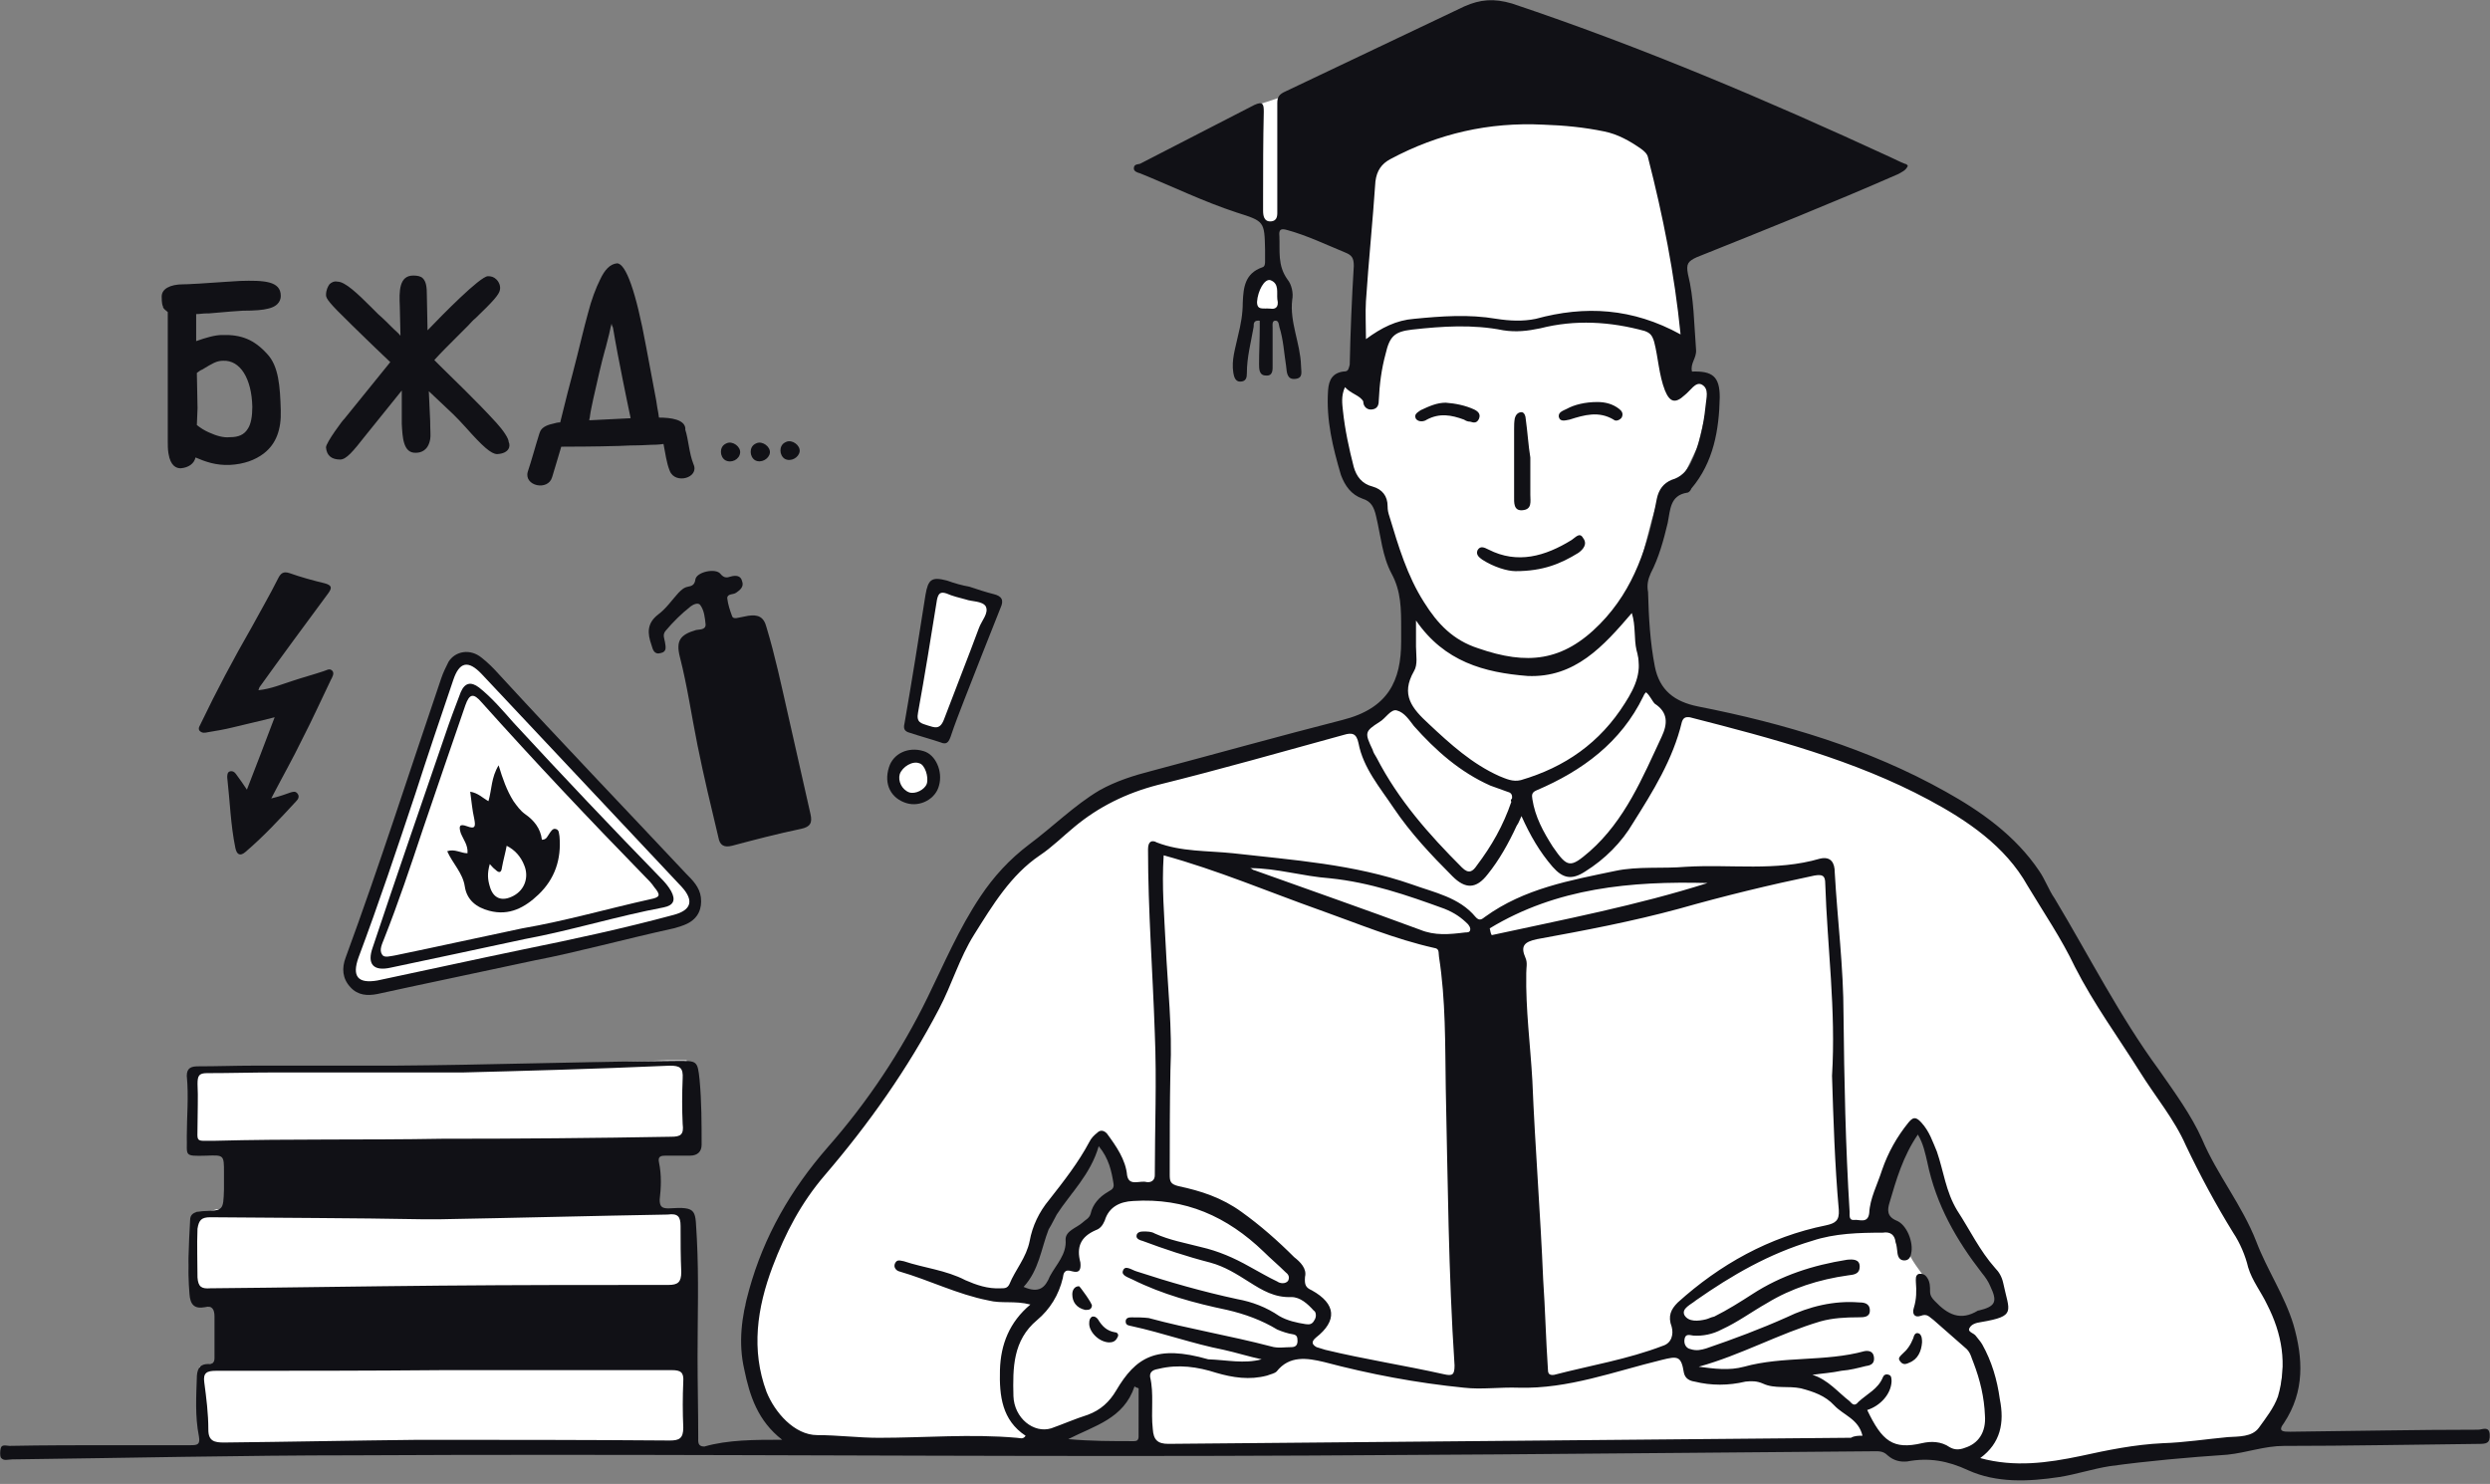 <svg height="267" viewBox="0 0 448 267" width="448" xmlns="http://www.w3.org/2000/svg"><rect x="0" y="0" width="448" height="267" fill="#808080" stroke="none"/><g fill="none"><path d="m101.68 32.421-.246.123c-1.096.61-.973 2.315 0 2.924 1.096.61 2.555-.123 2.678-1.336.123-1.102-1.342-2.198-2.432-1.712zm5.356 0-.246.123c-1.096.61-.973 2.315 0 2.924 1.096.61 2.555-.246 2.678-1.336.123-1.089-1.342-2.198-2.432-1.712zm5.356-.246-.246.123c-1.096.61-.973 2.315 0 2.924 1.096.61 2.555-.246 2.678-1.336.123-1.102-1.342-2.198-2.432-1.712zm-93.367-15.822c-2.315-2.555-4.623-3.527-8.157-3.411-1.219 0-2.924.486-4.623 1.096v-.849c0-1.096 0-2.432 0-4.014.61 0 1.219-.123 1.945-.123h.363c2.678-.246 5.719-.486 6.089-.486 2.068 0 3.651-.123 4.507-.363 2.192-.486 2.315-1.829 2.315-2.315 0-2.678-3.041-2.801-7.301-2.678-.363 0-3.651.246-7.425.486-.61 0-1.705.123-2.801.123-2.432 0-3.897.849-3.897 2.192 0 1.219.123 1.582.246 1.829v.123c.123.246.363.486.849.849v16.671 1.945 1.459 3.288c0 .61 0 1.336.123 2.068.363 2.315 1.459 2.678 2.192 2.678 1.459-.123 2.432-.849 2.678-1.945 1.705.733 3.651 1.459 6.205 1.336 2.432-.123 4.507-.849 6.089-2.068 2.192-1.705 3.164-4.26 3.041-7.788-.123-4.26-.37-7.911-2.438-10.103zm-12.657 3.411c.363-.246.61-.486.973-.61 1.829-1.096 2.555-1.582 3.774-1.582 3.041-.123 5.11 3.164 5.233 8.28 0 1.705-.246 3.164-.849 4.014-.61.973-1.582 1.459-3.164 1.459-1.219.123-2.432-.246-3.774-.849-.849-.363-1.582-.849-2.192-1.336l.123-3.041zm53.923 9.007c-3.651-4.014-7.911-8.034-10.103-10.226-.486-.486-.849-.849-1.096-1.096.973-1.096 2.678-2.801 4.507-4.623l1.582-1.582c.486-.486.849-.973 1.336-1.336 3.164-3.041 4.26-4.26 4.383-5.11.123-.61-.123-1.336-.61-1.829-.486-.493-.973-.61-1.582-.61-1.459.123-8.157 6.938-10.835 9.739l-.123-6.329c0-1.459-.123-2.432-.733-3.041-.363-.363-.973-.486-1.705-.486-2.555 0-2.555 2.801-2.432 5.479l.123 5.356c-.363-.486-.849-.849-1.219-1.219-.973-.973-1.945-1.945-2.801-2.678-.246-.246-.733-.733-1.219-1.219-2.555-2.555-4.747-4.623-6.089-4.623-.61-.123-1.096.123-1.459.486-.246.363-.61.973-.61 1.945 0 .61.61 1.459 4.26 4.993l.363.363c1.829 1.829 3.164 3.041 4.26 4.137.973.973 1.829 1.705 2.678 2.555l-8.28 10.226c-.123 0-3.288 4.26-3.288 5.11.123 1.459.973 2.192 2.555 2.192 1.096 0 2.315-1.459 4.507-4.26l6.575-8.157v5.966c.123 2.432.246 5.356 2.555 5.233.849 0 2.192-.363 2.555-2.432.123-.61 0-1.582 0-3.288l-.246-5.356 4.383 4.137c.61.61 1.459 1.459 2.315 2.432 2.924 3.288 4.507 4.747 5.602 4.747 2.192-.123 2.432-1.459 2.068-2.192.013-.603-.96-2.068-2.179-3.404zm33.952 1.18c.006-.071.013-.136.013-.207-.123-1.582-2.555-1.945-4.747-1.945 0-.246-.123-.61-.123-.849-.123-.61-.246-1.336-.363-2.192l-1.829-9.739c-1.829-9.979-3.651-14.972-5.233-14.972-1.219.123-2.192 1.096-3.041 2.924-.733 1.459-1.582 3.651-2.192 6.089-.733 2.678-1.336 5.233-1.945 7.671-.61 2.315-1.096 4.383-1.705 6.575-.486 1.945-.973 3.897-1.336 5.356-.486 0-.849.123-1.336.246-1.349.292-2.088.804-2.334 1.55-.039.084-.071.175-.097.272-.733 2.315-1.336 4.623-2.068 6.815-.733 2.555 3.651 3.527 4.383.973.584-1.848 1.089-3.696 1.641-5.479 2.218-.006 6.536-.026 9.435-.117 1.219 0 2.555-.123 4.014-.123 1.219 0 2.555-.123 3.651-.123.441-.019.875-.065 1.297-.13.344 1.66.506 3.333 1.141 4.876.973 2.432 5.356 1.219 4.26-1.219-.824-2.081-.862-4.267-1.485-6.251zm-9.85-2.153v.123h-.123c-2.678.123-5.11.246-7.301.363 0-.246.123-.486.123-.733.123-.973.363-1.945.61-3.164.733-3.288 1.459-6.452 2.068-8.644.246-.733.363-1.459.61-2.315.246-.849.363-1.705.61-2.555 0 .246.123.486.246.733.246 1.336.486 2.924.849 4.747 1.336 6.938 2.185 10.835 2.308 11.445z" fill="#111116" transform="translate(29.05 47.335)"/><g fill="#fff"><path d="m287.209 16.607.752.058c3.751.292 7.297.602 7.84.764 1.213.363 11.808 8.767 11.931 9.493.123.733-4.993 10.589-4.993 10.589l-2.315 6.815 2.801 14.972-2.432 4.747.123 3.897h4.383l2.068 1.219s.363 2.315 0 3.041c-.053.316-.423 1.881-.826 3.556l-.192.797c-.471 1.948-.926 3.804-.926 3.804l-2.801 5.842-4.014 2.678-1.459 4.747-3.527 13.636 1.459 13.876s2.432 3.651 2.678 3.897c.123.123 4.993 2.432 4.993 2.432l15.219 4.014 20.082 6.329 14.849 7.548 8.52 6.692 8.644 14.123 9.007 15.822 14.849 23.616 10.693 19.245 4.747 10.958 1.705 6.692-.849 8.644-2.315 5.602-2.678 2.432-11.685 1.219-26.294 3.897h-8.034l-5.842-1.705-8.52-1.945h-5.11l-4.623-1.219-56.601.363-74.621.363-27.02.486-30.191-.486-5.11-.733-5.11-6.692-2.432-6.815v-10.712l3.041-7.548 3.651-9.13 4.26-6.815 9.863-11.685 10.226-15.705 6.692-13.267 6.815-11.808 15.705-13.636 6.329-3.411 12.904-4.623 11.075-3.041 14.609-3.897 9.007-3.164s.79-1.264 1.635-2.542l.254-.383c.891-1.332 1.762-2.543 1.762-2.185 0 .039.002.042.006.015l.01-.095c.049-.539.206-2.923.36-5.333l.038-.602c.159-2.503.307-4.87.318-5.049l.001-5.49-3.164-8.28-2.315-7.911-4.26-2.432-2.315-8.767-1.459-7.911 1.219-2.315 4.26.123-.733-11.685v-11.322l-11.685-4.26-2.432-.486h-2.068l-1.459-1.096-2.068-9.739-1.582-5.479 4.014-5.479 6.329-2.068 45.526-.733s4.418.299 8.812.636zm-83.366 232.589c-.973 0-1.977.608-2.039 1.824v.486c-.856 0-1.705.61-1.705 1.705v.246l-.123.123c-.123.117-.363.24-.61.363-.117 0-.24.123-.363.123-.486.24-.849.363-1.336.486-.486.123-.849.363-1.336.486-.733.246-1.096.61-1.219 1.096h-1.705c-.973 0-1.705.856-1.705 1.705h-.486l-.126-.005c-1.092.019-1.05 1.832.126 1.951l.184-.019c.183-.035.364-.104.549-.104.246-.123.493-.123.733-.123s.363.123.486.123c.123.123.363.123.486.123l.426-.013c.553-.032 1.056-.11 1.642-.11.685-.077 1.37-.154 2.085-.171l.433-.002c.291.004.588.019.893.05.082.082.216.11.333.119l.083.004.07.001c.75.152 1.591.301 2.411.309l.306-.004c.407-.015.804-.07 1.179-.181.108.027.222.043.34.046l.179-.004c.361-.027.74-.162 1.064-.404.37 0 .61-.24.733-.363.61-.733.733-1.219.357-1.952-.246-.61-.37-.973-.733-1.096.123-.849.123-1.829.123-2.678l0-.32c.002-.744.015-1.461.123-1.995.056-1.161-.801-1.767-1.726-1.82zm140.396-44.066-.123.123c-2.068 2.678-5.966 8.52-4.993 11.931v.123c-.123 1.705 0 2.678 1.459 3.897.61.61 1.219 1.336 1.829 2.192.363.486.733.973 1.096 1.336-.123.123-.123.486 0 .849.34.853.919 1.703 1.529 2.555l.526.73c.087.122.174.244.26.366.123.123.123.123.123.363 0 .246 0 .486.123.733.123 1.705.246 3.527 1.336 4.87.486.733 1.219 1.219 2.068 1.459l.092.073.182.1c.03.019.059.042.089.073 0 0 .123 0 .246.123 1.945.849 8.52 1.219 9.863-.849 1.219-1.945-.61-4.383-1.945-6.205-.123-.246-.363-.486-.486-.61-.363-1.096-1.096-2.192-1.829-3.288-.272-.457-.548-.845-.822-1.267l-.273-.438c-.486-.849-1.096-1.705-1.705-2.432-1.582-2.678-2.801-5.479-4.014-8.52-.486-3.041-1.096-5.966-2.678-8.767-.123-.123-.123-.123-.123-.246s-.123-.123-.123-.246v-.123c-.733-1.096-2.432 0-1.705 1.096zm-145.819.849c-.733 0-1.459.486-1.582 1.096-.123.123-.363.486-.363.849v.486c-.123 0-.363.123-.486.363-.363.486-.486 1.096-.733 1.582-.363.123-.733.486-1.096 1.096-.363.61-.61 1.336-.849 1.945-.123.486-.363.973-.486 1.336 0 .123 0 .123-.123.123l-.123.123c-.486.123-.849.486-1.096 1.096-1.582 1.705-2.801 3.897-3.651 5.966-.123.486-.246.849-.363 1.219l-.092.292-.182.632c-.03.103-.059.203-.089.295-.363 0-.733.363-.849.733s-.363.733-.486 1.096c-.676.114-1.143.432-1.399 1.056l-.06.163c-.123.363-.363.733-.486 1.219h-.123c-.849.486-1.219 1.705-.733 2.678.486.486.849.849 1.582 1.219.363 0 .849.123 1.096.363.713.61 1.926.61 2.659-.117.363-.363.486-.849.486-1.459.733-.486 1.219-1.459 1.459-2.068.106-.106.211-.211.239-.239.106-.106.125-.125.192-.192l.061-.061c.123-.123.123-.123.123-.246s.123-.123.123-.246c.123-.363.123-.849.123-1.219.106 0 .297-.091.427-.267l.059-.096c.733-.733 1.219-1.582 1.582-2.432.103-.405.12-.725.123-1.034l.001-.185c.363-.123.733-.363.849-.733.123 0 .123-.123.123-.123.486 0 1.096-.123 1.459-.486.61-.486.973-.973 1.336-1.582.246-.363.363-.61.61-.973.363-.486.486-1.219.363-1.945 0-.123.123-.363.363-.486.123-.123.123-.246.246-.363.123-.123.123-.246.123-.363.849-.123 1.945-.849 2.315-1.705 0-.123 0-.123.123-.246 0-.123.123-.123.123-.246.849-.733.733-2.432-.363-3.041v-1.705c0-.849-.363-1.219-.849-1.582-.123-.849-.733-1.582-1.705-1.582z"/><path d="m227.618 49.812s-1.459 1.945-1.582 2.068c0 .123-1.096 2.678-1.096 2.801 0 .123.486 1.705.486 1.705h4.383s1.096-.486 1.096-.733c0-.123-.123-3.897-.363-4.014-.123-.123-1.219-2.068-1.219-2.068h-1.705z"/><path d="m34.931 192.233h33.109l29.821-.732 22.157-.733h3.527v3.897l.85 6.692-.487 3.411-5.479 1.219-1.945.732-81.56-.972-1.095-2.678.732-8.281z"/><path d="m35.048 218.767 4.014-1.219h70.847 12.171l1.459 2.432.363 12.294s-3.651 2.432-4.26 2.432c-.486 0-85.21-1.945-85.21-1.945l-.486-4.993zm1.096 27.143 3.651-1.096 83.382 1.096s1.459 2.068 1.219 2.432c-.123.363 0 10.712 0 10.712s-1.945.363-2.678.733c-.733.363-40.17.733-40.17.733l-45.649-.486v-4.623-9.493h.246z"/></g><path d="m447.948 258.088c-.123-1.582-1.336-.849-2.068-.849-11.322 0-22.52.246-33.842.363-1.219 0-2.315 0-1.096-1.582 3.774-5.719 3.411-11.685 1.705-17.65-1.582-5.233-4.747-9.863-6.692-14.972-2.555-6.575-7.061-12.048-9.739-18.383-1.945-4.383-4.993-8.52-7.788-12.541-7.061-9.616-12.541-20.451-18.746-30.794-1.096-1.582-1.705-3.411-2.801-4.993-4.26-6.329-10.466-10.712-16.801-14.24-13.876-7.788-29.095-12.294-44.554-15.335-4.26-.849-6.938-2.924-7.788-7.185-.849-4.383-1.096-8.767-1.219-13.39-.246-1.336 0-2.315.486-3.411 1.459-2.801 2.315-5.966 3.041-9.007.486-2.315.363-4.993 3.527-5.479.246 0 .61-.363.733-.733 4.014-4.747 4.993-10.589 5.11-16.431 0-3.774-1.336-4.747-4.993-4.623-.363-1.459.849-2.432.733-3.897-.363-4.623-.363-9.253-1.459-13.636-.363-1.829 0-2.315 1.582-3.041 12.171-4.87 24.342-9.739 36.273-14.972.61-.363 1.336-.61 1.705-1.459-.123-.246-.363-.363-.486-.363-.973-.363-1.829-.849-2.678-1.219-22.157-10.226-44.794-19.842-68.046-27.63-3.288-.973-5.719-.733-8.52.486-10.712 5.11-21.547 10.226-32.259 15.335-1.096.486-1.459.973-1.459 2.068v19.232c0 .849.123 1.945-1.096 2.068-1.336.123-1.459-1.096-1.459-1.945 0-.733 0-1.582 0-2.315 0-5.233 0-10.349.123-15.459 0-1.336-.123-1.945-1.705-1.219-6.815 3.527-13.753 7.061-20.575 10.589-.61.123-1.096.123-1.096.849 0 .486.61.733 1.096.849 5.719 2.315 11.445 5.11 17.404 7.061 4.993 1.582 4.993 1.582 5.11 6.692v2.068c0 .363 0 .973-.486 1.096-3.164 1.096-3.411 3.651-3.527 6.329 0 2.068-.363 4.014-.849 5.966-.486 2.315-1.219 4.383-.849 6.692.123.733.363 1.582 1.219 1.582 1.096 0 1.219-.733 1.219-1.582 0-2.801.733-5.479 1.219-8.28 0-.61 0-1.219 1.096-1.096v1.219c0 2.192-.123 4.507-.123 6.575 0 .849 0 2.068 1.219 2.068 1.336.123 1.219-1.096 1.219-1.945 0-2.068 0-4.383 0-6.692 0-.363-.123-1.096.363-1.219.733-.123.733.61.849 1.096.733 2.315.849 4.747 1.219 7.061.123 1.096.123 2.432 1.582 2.315 1.582-.123 1.096-1.336 1.096-2.432-.123-4.014-2.068-7.788-1.582-11.808.246-1.219-.123-2.801-.849-3.651-1.829-2.555-1.336-5.11-1.459-7.788-.123-1.219.246-1.459 1.459-1.096 3.527.973 6.815 2.555 10.349 4.014 1.219.486 1.582.973 1.582 2.432-.363 5.966-.61 11.808-.733 17.773-.246.849-.246 1.219-1.096 1.219-1.945.246-2.678 1.459-2.801 3.411-.363 5.356.849 10.226 2.315 15.219.733 1.945 1.829 3.527 3.897 4.26 1.582.486 2.068 1.582 2.432 3.164.849 3.527 1.096 7.185 2.801 10.349 1.705 3.164 1.705 6.329 1.705 9.863v2.315c0 7.061-2.315 12.048-10.589 14.123-11.445 2.924-22.76 6.089-34.205 9.13-3.288.849-6.452 1.829-9.493 3.527-4.507 2.678-8.397 6.575-12.657 9.739-3.527 2.678-6.329 5.719-8.767 9.37-3.897 5.842-6.452 11.931-9.493 18.137-4.747 9.739-10.835 18.869-18.013 27.02-6.575 7.548-11.445 15.945-14.123 25.684-1.336 4.747-1.945 9.493-.849 14.24.973 4.747 2.432 9.253 6.815 12.657-4.993 0-9.739 0-14 1.219-1.219 0-1.096-.849-1.096-1.582 0-4.87-.123-9.616-.123-14.609 0-7.061.246-14.123-.123-21.178-.363-5.11.363-5.842-5.11-5.479-1.219 0-1.582-.363-1.582-1.582.246-2.068.363-4.383-.123-6.692-.246-1.096.363-1.219 1.219-1.219h4.383c1.336 0 2.068-.733 2.068-1.945 0-3.897 0-7.788-.363-11.685-.363-3.527-.486-3.411-4.014-3.411-17.041.123-34.081.733-51.122.849-8.397 0-16.678 0-25.198 0-3.164 0-6.452.123-9.863.123-1.219 0-2.068.246-2.068 1.705.363 3.774 0 7.301 0 10.958.123 3.411-.733 3.527 3.527 3.411 3.164-.123 3.164-.123 3.164 3.041v3.041c-.123 3.774-.123 3.774-3.651 3.897-.363 0-.849.123-1.219.123-.733.246-1.219.61-1.219 1.459-.246 4.507-.486 8.883-.123 13.267.123 1.945.849 2.801 2.801 2.432 1.336-.363 1.705.486 1.705 1.705v7.425c0 .733-.246 1.096-1.096 1.096-1.336 0-1.945.61-2.068 2.068-.123 3.774-.363 7.301.363 10.958.246 1.459-.246 1.582-1.459 1.582-4.623 0-9.007 0-13.636 0-6.329 0-12.657 0-18.993.123-.486 0-1.459-.363-1.582.486-.123.486-.123 1.219 0 1.582.486.733 1.336.363 2.068.363 20.451-.246 41.143-.733 61.718-.733 46.259-.246 92.272.123 138.401.123 44.794 0 89.71-.486 134.51-.849 1.096 0 1.945-.123 2.801.733 1.096.973 2.315 1.219 3.527 1.096 3.897-.733 7.301-.123 10.958 1.582 5.11 2.315 10.835 2.068 16.431 1.219 3.041-.486 5.966-1.459 9.007-1.945 7.061-.973 14.123-1.582 21.178-2.068 3.527-.363 6.692-1.582 10.226-1.582 11.561 0 23.369-.246 35.054-.363 1.213-.013 2.062-.013 1.945-1.712zm-219.351-202.556c-1.336-.123-2.432.363-2.432-1.219.123-1.945 1.336-4.26 2.432-3.897 1.582.61 1.096 2.192 1.219 3.411.363 1.582-.493 1.829-1.219 1.705zm-190.016 149.722c-3.527 0-3.041.363-3.041-2.801 0-2.432.123-4.993 0-7.425 0-1.459.246-1.945 1.705-1.945 4.137 0 8.28-.123 12.294-.123h33.842c9.616-.246 23.369-.61 37.129-1.219 1.829 0 2.432.363 2.315 2.315-.123 2.924-.123 5.479 0 8.157.246 1.945-.363 2.315-2.068 2.315-13.753.246-27.63.363-41.389.363-13.643.246-27.156 0-40.786.363zm-.733 26.54c-1.582.123-2.192-.246-2.315-1.945 0-2.924-.123-5.719 0-8.767.246-1.582.733-2.068 2.315-2.068 12.657.123 25.561.123 38.225.363h3.041c13.753-.246 27.39-.61 41.02-.849 1.829-.246 2.315.363 2.315 2.068 0 2.801 0 5.479.123 8.28 0 1.829-.61 2.315-2.315 2.315-13.753 0-27.266 0-41.02.123-13.753.123-27.636.357-41.389.48zm85.087 16.794c-.123 2.801-.123 5.479 0 8.28 0 1.945-.733 2.315-2.432 2.315-15.095-.123-30.068-.123-45.28-.123-11.685.123-23.253.363-34.937.486-1.705 0-2.801-.246-2.801-2.315 0-2.924-.363-5.719-.733-8.52-.246-1.705.486-2.068 2.068-2.068 13.753 0 27.266 0 41.02-.123h41.02c1.589 0 2.198.37 2.075 2.068zm174.797-121.97c2.432 1.582 2.315 3.651 1.219 5.966-3.411 7.301-6.575 14.972-12.904 20.575-3.527 3.041-4.014 3.041-6.692-.849-1.705-2.678-3.164-5.356-3.651-8.52-.123-.733-.123-1.219.733-1.582 8.28-3.527 15.219-8.644 19.232-16.918.123-.246.123-.363.486-.733.726.603 1.089 1.576 1.576 2.062zm-42.965-10.226c0-1.336 0-2.801 0-4.747 5.11 7.425 12.294 9.37 20.082 9.979 8.52.363 13.636-5.356 18.746-11.322.733 2.315.363 4.623.849 6.692 1.096 3.651-.123 6.452-2.068 9.493-4.507 7.185-10.835 11.562-18.746 13.876-1.459.363-2.678-.246-3.897-.733-4.87-2.192-8.767-5.719-12.657-9.37-3.041-2.801-5.11-5.233-2.678-9.493.733-1.206.37-2.911.37-4.377zm-9.007-62.197c.486-7.301 1.219-14.363 1.705-21.547.246-1.945 1.096-3.164 2.678-4.014 8.644-4.623 17.773-6.692 27.513-6.205 3.774.123 7.425.486 10.958 1.219 2.432.486 4.623 1.705 6.692 3.164.486.363 1.096.849 1.219 1.582 2.678 10.466 4.747 20.815 5.842 31.773-8.644-4.747-17.164-5.233-26.047-2.801-2.315.486-4.747.363-7.061 0-4.993-.849-9.863-.486-14.849 0-3.164.246-5.842 1.582-8.644 3.651-.006-2.438-.13-4.753-.006-6.821zm4.26 38.828c-.246-.733-.363-1.219-.363-1.945 0-1.829-.973-3.041-2.678-3.527-1.945-.486-2.924-1.829-3.411-3.527-.849-3.288-1.582-6.692-1.945-10.103-.123-1.219-.363-2.678.363-4.26 1.096 1.219 2.678 1.459 3.288 2.555 0 .973.733 1.582 1.582 1.459 1.096-.123 1.219-.973 1.219-1.705.123-2.801.486-5.602 1.219-8.28.733-3.164 1.582-4.014 4.747-4.383 5.479-.61 10.958-.973 16.431.123 2.315.363 4.383.123 6.692-.363 6.205-1.582 12.541-1.219 18.746.486.973.363 1.336.733 1.705 1.945.733 2.801.849 5.966 1.945 8.767.849 2.068 1.829 2.432 3.527.849 1.096-.849 1.945-2.432 3.041-1.945 1.459.733.849 2.432.733 3.897-.363 3.527-1.096 7.061-2.678 10.226-.733 1.459-1.705 2.555-3.411 3.041-1.459.61-2.315 1.705-2.678 3.411-1.582 8.28-4.014 16.191-10.226 22.52-6.692 6.815-13.144 7.425-21.91 4.383-4.507-1.459-7.301-4.383-9.739-8.28-3.035-4.753-4.617-10.109-6.199-15.342zm-1.829 36.883c1.096-.61 2.068-2.432 3.164-2.068 1.336.363 2.192 1.705 3.041 2.801 3.897 4.383 8.28 8.28 13.753 10.712 1.096.363 1.945.733 3.041 1.096.486.123.973.363.849 1.219-.246.246-.246.363-.123.61-1.459 4.26-3.527 7.911-6.205 11.445-.733 1.096-1.459 1.582-2.678.363-5.966-5.966-11.445-12.171-15.335-19.719-.363-.61-.61-.973-.733-1.459-1.452-3.048-1.452-3.294 1.226-4.999zm-65.855 121.243c-.123-4.993-.123-9.979 4.26-13.636 2.315-1.945 3.897-4.507 4.623-7.548.123-.849.246-1.705 1.705-1.219 1.336.363 1.582-.363 1.459-1.582-.733-2.801 0-4.623 2.801-5.842.733-.246 1.219-.849 1.582-1.705.733-2.432 2.678-3.411 5.11-3.527 9.37-.61 16.918 2.801 23.493 9.13 1.219 1.219 2.678 2.432 3.897 3.651.486.363.849.849.486 1.582-.486.61-1.459.486-1.945.123-1.582-.733-3.411-1.829-4.993-2.678-2.801-1.582-5.602-2.801-8.767-3.527-2.801-.733-5.602-1.219-8.28-2.432-.61-.363-1.336-.363-2.068-.363-.486 0-1.219.123-1.219.849 0 .486.61.733 1.096.849 3.897 1.459 7.911 2.801 12.171 3.897 2.678.733 4.747 2.068 7.061 3.527 2.315 1.459 4.507 2.801 7.548 2.678 1.582 0 2.924 1.219 4.014 2.432.486.246.486 1.219.123 1.705-.363.733-.849.849-1.582.733-1.582-.246-3.288-.61-4.747-1.459-2.315-1.582-4.87-2.555-7.548-3.041-6.205-1.336-12.171-3.041-18.137-4.993-.849-.246-2.068-1.219-2.432-.123-.363.849.973 1.219 1.705 1.582 5.356 2.678 11.198 4.26 17.041 5.479 3.164.733 6.205 1.829 9.007 3.527.849.363 1.945.733 2.801.849.733.123.849.486.849 1.219 0 .733-.363 1.096-1.096 1.096-1.219 0-2.432.246-3.651-.123-7.425-1.945-14.849-3.164-22.034-5.11-1.096-.123-1.945-.123-3.041-.123-.363 0-1.096 0-1.096.733 0 .733.61.733 1.096.849 5.602 1.219 10.958 3.164 16.554 4.26 2.192.486 4.507 1.219 6.815 1.705-3.164.849-6.205.123-9.616 0-9.37-2.678-13.027-.363-16.554 5.602-1.219 2.068-2.801 3.527-5.11 4.383-2.315.733-4.507 1.705-6.575 2.432-3.158.973-6.685-1.829-6.809-5.842zm6.575-21.547c-.849 2.068-1.945 3.164-4.747 1.945 2.801-3.041 3.164-6.938 4.507-10.349.61-.973.973-1.829 1.459-2.678 2.432-3.774 6.089-7.185 7.548-12.294 1.829 2.192 2.315 4.507 2.678 6.815.123.973-.61 1.096-1.096 1.459-1.459.849-2.678 2.192-3.041 3.897-.246.849-.973 1.096-1.459 1.582-1.096.973-3.041 1.459-3.041 3.041.233 2.684-1.712 4.513-2.808 6.582zm48.567-65.855c6.815 2.432 13.513 5.233 20.575 6.815.973.123.733.849.849 1.582 1.219 7.788 1.096 15.705 1.219 23.616.363 16.554.486 33.355 1.582 49.91 0 1.705-.363 1.945-1.945 1.582-7.061-1.582-14.24-2.678-21.301-4.383-.486-.123-1.096-.363-1.582-.486-.849-.486-.973-.973-.123-1.705 3.897-3.041 3.651-6.089-.733-8.52-1.096-.486-1.336-.973-1.219-2.432.363-1.459-.849-2.678-1.945-3.527-2.924-2.924-6.089-5.719-9.493-8.157-3.527-2.555-7.301-3.774-11.322-4.623-1.459-.363-1.582-.849-1.582-2.068 0-6.452 0-12.541.123-18.746.363-7.548-.486-14.972-.849-22.52-.246-5.233-.733-10.589-.363-16.191 9.726 2.672 18.856 6.569 28.109 9.856zm-12.541-7.548c4.747 0 9.37 1.459 14.363 1.829 7.185.733 13.876 3.041 20.575 5.479 1.829.733 3.041 1.582 4.26 2.801.246.363.486.61.363 1.096-.123.363-.486.363-.849.363-2.924.363-5.479.61-8.157-.486-9.863-3.651-19.965-7.185-29.821-10.712-.24-.006-.363-.246-.733-.37zm-20.082 102.251c0 .733-.363.849-.849.849-3.897 0-7.788 0-11.808-.363 4.747-2.432 9.979-3.651 11.931-9.493.246.246.61.246.733.363-.006 2.924-.006 5.842-.006 8.644zm128.175.24c-40.903.363-81.923.733-122.819 1.096-1.945 0-2.678-.733-2.801-2.678-.363-3.164.246-6.329-.486-9.37-.123-1.096.849-1.336 1.582-1.459 3.527-.849 6.938-.363 10.349.733 2.924.849 5.966 1.336 9.13.486.61-.246 1.336-.363 1.705-.733 2.315-2.924 5.479-2.432 8.52-1.705 8.28 2.192 16.678 3.774 25.198 4.623 3.164.363 6.452-.123 9.863 0 8.883.246 17.164-2.924 25.684-4.993 2.924-.733 3.527-.733 4.014 2.315.246 1.096 1.096 1.459 1.945 1.582 2.924.733 6.089.733 9.13 0 1.096-.123 2.068-.123 3.164.363 2.068.973 4.507.363 6.815.849 2.315.61 4.383 1.336 5.966 3.041 1.705 1.829 4.383 2.432 5.11 5.479-.726.006-1.459.006-2.068.37zm-2.192-41.02c.123 1.945-.61 2.432-2.315 2.801-10.226 2.068-19.109 7.061-26.657 13.876-1.219 1.219-1.829 2.432-1.096 4.383.363 1.336 0 2.924-1.582 3.411-6.329 2.432-13.027 3.527-19.596 5.233-.973.123-1.096-.363-1.096-1.096-.363-5.356-.486-10.835-.849-16.068-.486-11.808-1.459-23.856-1.945-35.787-.363-6.452-1.219-12.781-1.096-19.356 0-.973.246-1.829-.123-2.678-.973-2.192-.246-2.924 2.068-3.411 8.644-1.582 17.041-3.164 25.561-5.479 8.157-2.315 16.191-4.26 24.342-5.966 1.459-.246 1.945 0 1.945 1.459.363 11.322 1.945 22.76 1.219 34.568.246 7.801.493 15.951 1.219 24.109zm-62.444-49.417c-.246-.363-.246-.849-.363-1.219 12.048-7.301 25.438-8.52 39.198-8.157-12.664 4.02-25.931 6.575-38.834 9.376zm85.087 92.265c-.973.363-1.829.363-2.678-.123-1.582-1.096-3.411-1.096-4.993-.733-5.233 1.219-7.185-.363-9.863-5.966 2.315-.733 4.26-2.801 4.383-5.11 0-.486 0-1.096-.486-1.219-.61-.246-.973.123-1.096.486-.849 2.068-2.801 2.924-4.383 4.383-.733.973-1.219.246-1.582-.123-2.068-1.582-3.897-3.897-6.692-4.747 1.705-.246 3.527-.363 5.233-.733 1.582-.123 2.924-.486 4.383-.849.973-.123 1.582-.486 1.459-1.582-.123-1.096-.973-1.219-1.705-1.096-7.061 1.945-14.609.849-21.671 2.801-2.678.733-5.356.363-8.157 0 7.548-2.068 14.486-5.966 21.91-8.157 2.192-.61 4.507-.733 6.815-.733.973 0 2.068 0 2.068-1.219 0-1.336-1.096-1.459-1.945-1.459-4.507-.363-9.007.733-13.027 2.678-4.623 2.068-9.493 3.897-14.486 5.602-.849.246-1.705.486-2.801.123-.733-.123-1.219-.849-1.096-1.705.123-1.096.849-.849 1.582-.733 1.705.123 3.527-.246 5.11-1.096 2.924-1.336 5.356-3.164 8.157-4.747 4.383-2.678 9.37-4.26 14.609-4.993.849-.123 2.068-.123 2.068-1.582 0-1.336-1.219-1.336-2.315-1.219-6.089.973-11.808 2.801-17.041 6.205-2.068 1.336-4.383 2.801-6.815 4.014-.61.123-.973.363-1.459.486-1.459.363-3.164.486-3.897-.733-.61-1.219 1.219-1.945 2.068-2.678 6.452-4.507 13.144-8.397 20.938-10.712 4.014-1.336 8.397-1.459 12.657-1.459 1.459-.246 2.192.486 2.315 1.705.246.61.246 1.336.363 2.068.123.733.486 1.219 1.219 1.219.733 0 1.096-.486 1.219-1.219.486-1.945-.733-5.233-2.678-5.966-1.705-.733-1.582-1.945-1.219-3.164 1.219-4.137 2.432-8.397 5.11-12.294.973 1.582 1.336 3.411 1.705 4.993 1.582 7.671 5.233 14 9.863 19.965.61.733 1.096 1.459 1.459 2.315 1.336 2.801.973 3.651-2.068 4.383h-.123c-3.164 1.945-5.479.733-7.788-1.705-.486-.486-.849-.973-.849-1.705 0-.849 0-1.705-.486-2.432-.363-.61-.849-.849-1.582-.733-.61.246-.486.973-.486 1.459.123 1.582.123 3.041-.363 4.623-.363 1.096.123 1.829 1.219 1.459 1.219-.486 1.582.246 2.315.733 1.945 1.705 4.014 3.527 5.966 5.233.733.733.849 1.582 1.219 2.432 1.219 3.164 1.945 6.329 2.068 9.493.246 3.061-1.213 5.129-3.651 5.862zm52.951-3.651c-1.219 1.705-3.651 1.582-5.602 1.705-3.897.363-7.788.973-11.685 1.096-5.11.246-9.863 1.219-14.849 2.315-5.842 1.219-11.808 2.068-18.013.363 3.651-2.678 4.383-6.329 3.527-10.589-.486-3.527-1.459-6.815-3.164-9.863-.363-.61-.733-.973-1.096-1.459-.363-.61-1.582-.733-1.219-1.459.363-.733 1.219-.973 2.068-1.096 6.452-1.096 5.11-1.829 4.014-7.061-.246-1.096-.733-1.945-1.459-2.678-2.801-3.164-4.507-6.815-6.815-10.349-2.068-3.411-2.432-7.061-3.651-10.589-.733-1.705-1.336-3.651-2.801-5.233-1.096-1.219-1.582-.849-2.315 0-2.068 2.555-3.651 5.356-4.747 8.52-.849 2.678-2.192 5.11-2.315 7.788-.246 1.945-1.829 1.096-2.678 1.219-.973.123-.849-.733-.849-1.459-.733-11.808-.973-23.616-1.096-35.424 0-8.644-1.096-17.041-1.582-25.684 0-1.582-.61-2.924-2.678-2.432-7.911 2.315-15.945.973-24.102 1.459-4.137.363-8.644-.123-12.657.733-8.157 1.705-16.431 3.164-23.493 8.28-.486.363-.973.849-1.705 0-2.924-3.527-7.425-4.383-11.445-5.842-10.466-3.651-21.424-4.383-32.136-5.602-4.623-.486-9.37-.246-13.753-1.945-.849-.486-1.582-.246-1.582 1.219 0 11.075.849 22.034 1.219 33.109.363 8.52 0 17.041 0 25.561 0 .849-.61 1.336-1.459 1.219-1.219-.363-3.164.849-3.527-1.219-.246-2.801-1.945-5.233-3.651-7.548-.61-.61-1.219-.61-1.705-.123-.61.486-1.096.973-1.459 1.705-1.945 3.651-4.507 6.938-7.185 10.349-1.829 2.192-3.041 4.747-3.527 7.425-.61 3.041-2.555 5.11-3.651 7.788-.363.733-.849.733-1.582.733-2.315.123-4.383-.61-6.329-1.459-3.527-1.829-7.425-2.192-11.075-3.411-.733-.123-1.219-.363-1.582.363-.363.733.246 1.336.733 1.459 5.479 1.582 10.466 4.137 16.068 5.233 2.315.61 4.747 0 7.548.733-3.774 3.164-5.356 7.185-5.479 11.808-.123 4.623.363 9.007 4.623 11.808-.486.733-1.096.363-1.582.363-8.28-.733-16.554 0-24.835 0-3.651 0-7.425-.486-11.075-.486-4.137 0-7.671-4.137-9.13-7.788-2.801-7.548-1.705-15.095 1.096-22.52 2.315-6.089 5.11-11.445 9.37-16.431 8.034-9.37 14.972-19.232 20.575-29.944 2.315-4.383 3.651-9.13 6.329-13.39 3.288-5.233 6.575-10.712 11.808-14.24 2.192-1.459 4.137-3.411 6.205-5.11 4.383-3.651 9.37-6.089 14.972-7.548 11.322-2.801 22.397-5.966 33.472-9.007 1.582-.486 2.315-.246 2.678 1.459.849 4.507 3.897 8.034 6.329 11.685 3.041 4.507 6.692 8.397 10.589 12.294 2.315 2.315 4.26 2.315 6.329-.363 2.068-2.555 3.774-5.602 5.233-8.767.363-.486.486-.973.849-1.705 1.582 3.527 3.288 6.452 5.602 9.13 1.829 2.068 3.411 2.432 5.842.849 3.527-2.192 6.575-5.233 8.644-8.767 3.527-5.602 7.185-11.445 8.767-18.137.246-.733.61-.973 1.459-.849 14.726 3.774 29.581 7.671 42.971 14.849 6.815 3.651 13.753 8.28 17.773 15.459 2.924 4.87 6.089 9.493 8.52 14.609 3.411 6.692 7.788 12.657 11.685 18.869 2.801 4.507 6.205 8.52 8.28 13.267 2.555 5.356 5.356 10.589 8.52 15.705 1.219 1.829 2.192 4.137 2.678 6.205.733 2.432 2.315 4.383 3.411 6.692 2.678 5.233 3.651 10.712 1.945 16.554-.733 2.068-2.192 3.891-3.411 5.596z" fill="#111116"/><path d="m272.658 102.763c-1.459 0-3.897-.733-5.966-2.068-.486-.363-1.219-.849-.849-1.705.486-.849 1.219-.486 1.945-.123 5.233 2.678 10.226 1.219 14.972-1.705.733-.486 1.459-1.459 2.068-.363.849 1.096 0 2.068-.849 2.678-3.164 1.945-6.329 3.288-11.322 3.288zm2.678-20.451v6.692c0 1.219.363 2.678-1.459 2.801-1.582.123-1.459-1.459-1.459-2.432 0-4.014 0-8.157 0-12.171 0-.733 0-1.219.123-1.945.123-.486.486-1.096 1.219-1.096.486 0 .733.733.733 1.096.357 2.555.48 4.863.843 7.055-.123 0-.123 0 0 0zm-15.212-9.856c1.705.123 3.527.486 5.11 1.219.733.363 1.219.849.849 1.705-.363.733-.849.733-1.582.486-.363 0-.733-.123-1.096-.363-2.315-.849-4.383-1.219-6.692 0-.486.363-1.459.486-1.945-.123-.486-.849.363-1.219.849-1.582 1.582-.739 2.924-1.342 4.507-1.342zm27.266-.123c1.459 0 2.801.363 3.897 1.219.486.363.849.849.486 1.582-.363.486-1.096.733-1.459.363-2.678-1.582-5.233-.849-7.911 0-.733.123-1.705.486-1.945-.486-.123-.849.733-1.096 1.459-1.459 1.329-.733 3.281-1.219 5.473-1.219zm58.424 169.201c-.123 1.582-.733 3.041-2.315 3.651-.733.363-1.219.363-1.705-.363-.363-.486.123-.849.486-1.219.849-.733 1.459-1.582 1.945-2.801.123-.486.363-1.219 1.096-.849.493.363.493 1.089.493 1.582zm-146.312 0c-1.945-.123-3.651-2.068-3.527-3.527 0-.486.123-.849.486-1.096.486-.123.849.123 1.096.486.733 1.219 1.582 2.068 3.041 2.315.486 0 .733.486.486.849-.363.849-.973.973-1.582.973zm-4.26-5.849c-1.582-.363-2.315-1.459-2.315-2.801 0-.733.363-1.459 1.219-1.459.123 0 2.432 3.164 2.315 3.527-.123.733-.61.733-1.219.733z" fill="#111116"/><path d="m122.326 118.222c-.733-2.924 0-4.014 2.924-4.87.61-.123 1.705 0 1.705-.973-.123-1.219-.246-2.555-.973-3.527-.363-.486-1.219-.123-1.705.246-1.705 1.336-3.164 2.801-4.507 4.383-.61.733-.246 1.336-.123 2.068.123.849.363 1.705-.733 1.945-1.219.363-1.459-.61-1.705-1.459-.733-2.068-.849-3.897 1.219-5.479 1.459-1.096 2.432-2.555 3.651-3.897.486-.486.973-.973 1.705-1.096.733-.123 1.219-.363 1.336-1.336.246-1.336 3.651-2.068 4.507-.973.61.733 1.096.733 1.829.486.849-.246 1.829-.246 2.068.849.363.973-.363 1.582-1.096 2.068-.486.363-1.582.123-1.582.973.123 1.096.486 2.192.849 3.164.123.486.61.486 1.096.363.61-.123 1.219-.246 1.829-.363 1.705-.246 2.801.123 3.288 2.068 1.582 5.233 2.678 10.466 3.897 15.822 1.336 5.966 2.678 11.931 4.014 17.773.363 1.582 0 2.315-1.705 2.678-4.137.849-8.28 1.945-12.417 3.041-1.459.363-2.192-.123-2.432-1.459-1.323-5.531-2.652-11.069-3.774-16.645-1.07-5.304-1.822-10.615-3.164-15.854zm-77.902 23.856c1.705-4.383 3.288-8.52 4.993-13.027-2.801.733-5.11 1.219-7.548 1.829-1.459.363-2.924.61-4.383.849-.61.123-1.096.246-1.582-.246-.363-.486.123-.973.246-1.336 2.801-5.842 5.842-11.562 9.13-17.287 1.582-2.924 3.288-5.842 4.747-8.767.486-.973.973-1.336 2.068-.973 2.068.733 4.26 1.336 6.329 1.829 1.336.363 1.336.849.61 1.829-4.137 5.602-8.28 11.198-12.294 16.801-.123.123-.123.363-.246.61 2.315-.246 4.26-1.096 6.205-1.705 1.829-.61 3.651-1.096 5.479-1.705.486-.123 1.096-.61 1.582-.123s0 1.219-.246 1.705c-1.705 3.527-3.288 7.061-5.11 10.589-1.705 3.527-3.651 6.938-5.602 10.712 1.459-.363 2.555-.733 3.527-1.096.486-.123.849-.246 1.219.246.363.486.123.973-.246 1.336-2.924 3.164-5.842 6.329-9.13 9.13-.973.849-1.582.486-1.829-.733-.849-4.137-.973-8.397-1.459-12.657 0-.363 0-.973.486-1.096.486-.123.849.123 1.096.486.739.979 1.226 1.712 1.958 2.801z" fill="#111116"/><g transform="translate(159.579 104.138)"><path d="m8.274 2.036-4.014 24.828 6.082 1.706 9.5-24.226-5.356-1.582-4.507-1.335z" fill="#fff"/><path d="m2.795 32.467-1.705 2.068v2.068s.849 1.219 1.096 1.336c.246.123 1.582 1.459 1.582 1.459l2.432-.363s1.336-.973 1.459-1.336c.246-.363.849-1.705.973-1.945.123-.246-.246-1.705-.246-1.705l-1.459-2.068s-1.096-.61-1.336-.363c-.246.246-1.336.61-1.336.61z" fill="#fff"/><path d="m14.849 1.427c1.459.486 2.924.973 4.383 1.336 1.459.363 1.829 1.096 1.219 2.432-2.192 5.479-4.383 11.075-6.575 16.678-.849 2.192-1.705 4.383-2.432 6.575-.363.973-.733 1.459-1.829.973-1.829-.61-3.651-1.096-5.479-1.705-.973-.246-1.219-.733-.973-1.705 1.336-7.671 2.555-15.335 3.774-23.129.486-2.801 1.096-3.288 3.897-2.555 1.336.493 2.672.856 4.014 1.102 0 .117 0 .117 0 0zm-.61 2.308c-1.336-.363-2.432-.61-3.527-1.096-1.096-.363-1.459 0-1.705 1.096-1.096 6.815-2.192 13.636-3.411 20.328-.363 1.829.61 1.945 1.705 2.315 1.219.363 2.192.849 2.924-.973 2.068-5.479 4.26-10.958 6.329-16.554.486-1.336 1.829-2.678 1.219-3.897-.61-.973-2.561-.849-3.534-1.219zm-7.671 27.266c2.192.61 3.527 3.651 2.801 6.205-.61 2.432-3.411 3.897-5.842 3.164-2.801-.849-4.137-3.411-3.164-6.452.733-2.425 3.411-3.767 6.205-2.918zm-4.26 4.143c-.363 1.219.363 2.801 1.705 3.288 1.096.363 2.801-.486 3.164-1.582.363-1.219-.363-3.411-1.336-3.651-1.219-.493-3.048.603-3.534 1.945z" fill="#111116"/></g><g transform="translate(61.73 117.3)"><path d="m20.186 1.653-3.774 9.494-5.726 17.403-6.445 18.746-3.288 8.644.61 2.801 2.678 1.829 6.815-.979 37.122-7.911 11.199-3.164 2.924-1.22 1.096-2.191-.486-2.432-14.733-15.458-22.273-23.979-2.801-2.192-1.583-.123z" fill="#fff"/><g fill="#111116"><path d="m34.672 55.454c-10.712 2.315-19.596 4.137-28.486 6.089-1.829.363-3.527.246-4.87-1.219-1.459-1.582-1.582-3.411-.849-5.356 6.089-16.554 11.445-33.355 17.164-50.15.363-1.096.849-2.068 1.336-3.041 1.219-1.945 3.897-2.432 5.966-.733 1.096.849 2.192 1.945 3.164 3.041 11.075 12.048 22.397 23.856 33.595 35.787 1.219 1.219 2.432 2.432 2.678 4.26.246 2.068-.486 3.774-2.432 4.747-.733.363-1.582.61-2.432.849-8.89 1.952-17.78 4.39-24.835 5.726zm-2.192-1.945c9.007-1.829 18.013-3.774 27.02-6.205 3.164-.849 3.651-2.555 1.459-4.993-12.048-12.781-23.979-25.561-36.033-38.342-2.432-2.555-4.014-2.192-5.11 1.096-2.315 6.815-4.623 13.636-6.815 20.451-3.288 9.863-6.575 19.719-10.226 29.458-1.219 3.411-.123 4.747 3.411 4.137 8.644-1.829 17.527-3.78 26.294-5.602z"/><path d="m32.603 51.68c-7.911 1.705-15.945 3.411-23.979 5.11-3.164.733-4.383-.61-3.288-3.651 4.26-12.781 8.644-25.438 13.027-38.225.849-2.555 1.829-5.11 2.801-7.671.733-1.705 1.829-1.945 3.288-.849 2.315 1.829 4.26 4.137 6.205 6.329 8.767 9.493 17.527 18.746 26.534 27.999.733.733 1.336 1.459 1.829 2.315.849 1.582.486 2.555-1.336 2.924-8.41 1.582-16.561 4.137-25.081 5.719zm-.37-1.945c7.788-1.336 15.335-3.527 23.006-5.233 1.829-.363 1.945-.733.733-2.192-.486-.733-1.096-1.336-1.705-1.945-9.979-10.226-19.842-20.691-29.335-31.287-1.459-1.705-2.192-1.582-2.924.486-2.555 7.425-5.11 14.849-7.671 22.397-2.192 6.575-4.383 13.144-6.938 19.596-.363.973-.973 2.068-.363 2.924.363.61 1.459.246 2.315.123 7.671-1.582 15.335-3.288 22.883-4.87z"/><path d="m22.864 25.146c1.459.246 2.192 1.096 3.288 1.705.61-2.068.486-4.26 1.829-6.452.733 2.432 1.459 4.507 2.678 6.452.61.849 1.219 1.705 2.068 2.315 1.582 1.096 2.801 2.555 3.041 4.623.849 0 .973-.61 1.336-1.096.246-.363.61-.973 1.096-.849.733.123.61.849.733 1.336.363 4.137-.849 7.671-3.774 10.466-2.432 2.315-5.233 3.897-8.883 2.924-2.315-.61-4.014-1.945-4.383-4.383-.363-2.432-2.192-4.137-3.164-6.329 1.336-.486 2.432.363 3.651.363.123-1.459-.733-2.432-1.219-3.651-.363-1.219-.246-1.705 1.096-1.219 1.582.61 1.582 0 1.336-1.336-.363-1.582-.486-3.164-.726-4.87zm3.527 13.02c-.486 1.705-.363 2.801 0 4.014.61 2.192 2.192 2.801 4.26 1.705 2.068-1.096 2.801-3.411 1.945-5.479-.61-1.582-1.705-2.801-3.164-3.527-.246 1.336-.61 2.555-.849 3.897-.123 1.096-.61.973-1.219.363-.363-.24-.61-.603-.973-.973z"/></g></g></g></svg>